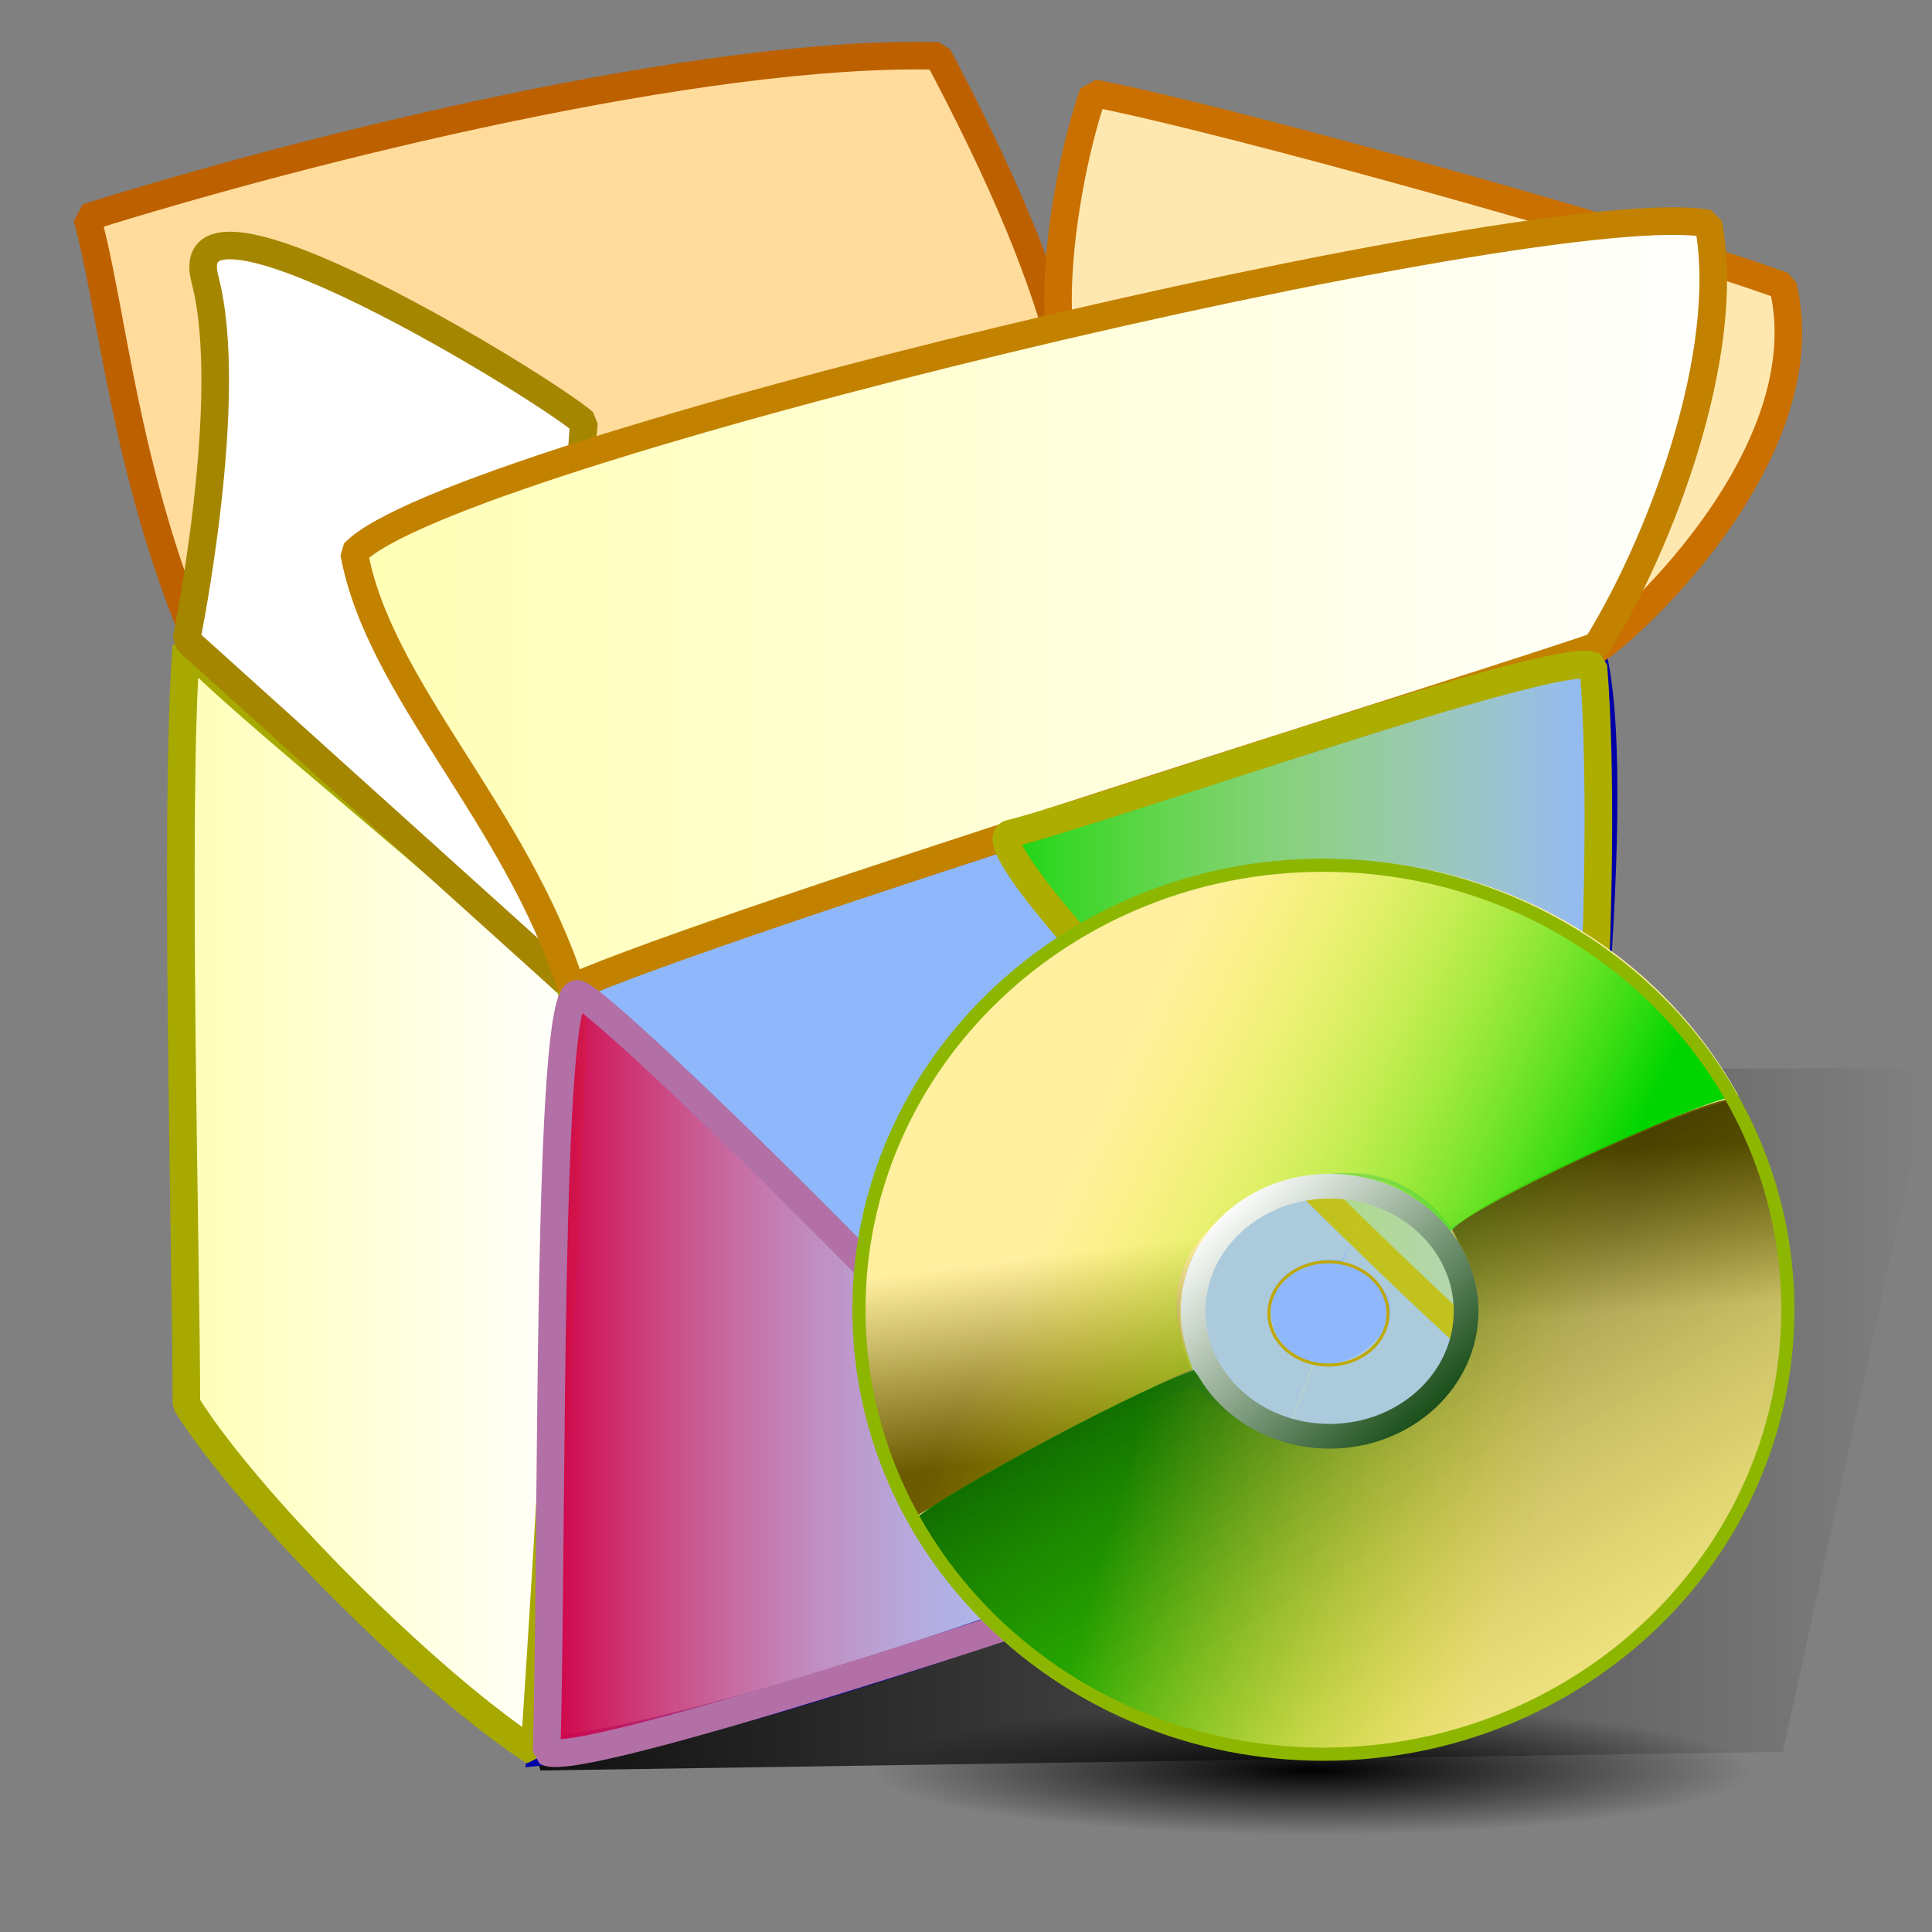 <?xml version="1.0" encoding="UTF-8" standalone="no"?>
<!DOCTYPE svg PUBLIC "-//W3C//DTD SVG 1.0//EN"
"http://www.w3.org/TR/2001/REC-SVG-20010904/DTD/svg10.dtd">
<!-- Created with Sodipodi ("http://www.sodipodi.com/") --><svg height="437.5" id="svg1" version="1.0" width="437.5" x="0" xmlns="http://www.w3.org/2000/svg" xmlns:xlink="http://www.w3.org/1999/xlink" y="0">
  <rect width="100%" height="100%" fill="#808080" stroke="none"/>
  <defs id="defs3">
    <linearGradient id="linearGradient635">
      <stop id="stop636" offset="0" style="stop-color:#ffffb5;stop-opacity:1;"/>
      <stop id="stop637" offset="1" style="stop-color:#ffffff;stop-opacity:1;"/>
    </linearGradient>
    <linearGradient id="linearGradient607">
      <stop id="stop608" offset="0" style="stop-color:#000000;stop-opacity:0.635;"/>
      <stop id="stop609" offset="1" style="stop-color:#ffff00;stop-opacity:0;"/>
    </linearGradient>
    <linearGradient id="linearGradient602">
      <stop id="stop603" offset="0" style="stop-color:#000000;stop-opacity:1;"/>
      <stop id="stop604" offset="1" style="stop-color:#000000;stop-opacity:0;"/>
    </linearGradient>
    <linearGradient id="linearGradient610">
      <stop id="stop611" offset="0" style="stop-color:#003a00;stop-opacity:1;"/>
      <stop id="stop612" offset="1" style="stop-color:#ffffff;stop-opacity:1;"/>
    </linearGradient>
    <linearGradient id="linearGradient587">
      <stop id="stop588" offset="0" style="stop-color:#00d500;stop-opacity:1;"/>
      <stop id="stop589" offset="1" style="stop-color:#ffff00;stop-opacity:0;"/>
    </linearGradient>
    <linearGradient id="linearGradient581">
      <stop id="stop582" offset="0" style="stop-color:#003d00;stop-opacity:0.384;"/>
      <stop id="stop583" offset="1" style="stop-color:#ffffad;stop-opacity:1;"/>
    </linearGradient>
    <linearGradient id="linearGradient578">
      <stop id="stop579" offset="0" style="stop-color:#d10045;stop-opacity:1;"/>
      <stop id="stop580" offset="1" style="stop-color:#ffffff;stop-opacity:0;"/>
    </linearGradient>
    <linearGradient id="linearGradient59">
      <stop id="stop60" offset="0" style="stop-color:#6b5a00;stop-opacity:1;"/>
      <stop id="stop61" offset="1" style="stop-color:#ffef9f;stop-opacity:1;"/>
    </linearGradient>
    <linearGradient id="linearGradient62" x1="0.297" x2="0.255" xlink:href="#linearGradient59" y1="0.891" y2="0.625"/>
    <linearGradient id="linearGradient66" x1="0.745" x2="0.764" xlink:href="#linearGradient59" y1="8.59388933e-2" y2="0.305"/>
    <linearGradient id="linearGradient71" x1="0.17" x2="0.594" xlink:href="#linearGradient587" y1="0.789" y2="0.883"/>
    <linearGradient id="linearGradient75" x1="1.007" x2="0.119" xlink:href="#linearGradient610" y1="0.945" y2="7.81250373e-2"/>
    <linearGradient id="linearGradient79" x1="0.83" x2="0.309" xlink:href="#linearGradient587" y1="0.648" y2="0.461"/>
    <linearGradient id="linearGradient73" x1="0.37" x2="1.024" xlink:href="#linearGradient607" y1="0.148" y2="1"/>
    <linearGradient id="linearGradient495" x1="4.81625193e-8" x2="1" xlink:href="#linearGradient587" y1="2.29505908e-8" y2="2.29505908e-8"/>
    <linearGradient id="linearGradient505" x1="2.72027094e-8" x2="1" xlink:href="#linearGradient578" y1="-3.52392213e-8" y2="-3.52392213e-8"/>
    <linearGradient id="linearGradient509" x1="1.56922599e-8" x2="1" xlink:href="#linearGradient635" y1="3.69521587e-8" y2="3.69521587e-8"/>
    <radialGradient cx="0.489" cy="0.46" fx="0.489" fy="0.46" id="radialGradient595" r="0.433" xlink:href="#linearGradient602"/>
    <radialGradient cx="0.5" cy="0.5" fx="0.5" fy="0.5" id="radialGradient597" r="0.5" xlink:href="#linearGradient602"/>
    <linearGradient id="linearGradient634" x1="-5.09652303e-8" x2="1" xlink:href="#linearGradient635" y1="-4.45355894e-8" y2="-4.45355894e-8"/>
    <linearGradient id="linearGradient620" x1="-5.6498628e-9" x2="1" xlink:href="#linearGradient602" y1="3.53284015e-8" y2="3.53284015e-8"/>
  </defs>
  <path d="M 74.558 241.961 L 122.388 400.924 L 403.738 396.704 L 437.5 241.961 L 74.558 241.961 z " id="path619" style="font-size:12;fill:url(#linearGradient620);fill-opacity:1;fill-rule:evenodd;"/>
  <path d="M 243.368 92.846 C 227.894 97.066 81.592 133.642 45.016 146.302 C 28.135 106.913 25.322 68.931 19.695 49.236 C 68.931 33.762 158.963 11.254 212.42 12.661 C 225.08 36.576 239.148 66.117 243.368 92.846 z " id="path584" style="font-size:12;fill:#ffdc9c;fill-opacity:1;fill-rule:evenodd;stroke:#bd6000;stroke-width:6.25;stroke-linejoin:bevel;"/>
  <path d="M 122.388 396.704 C 175.844 391.077 310.892 339.027 350.281 317.926 C 357.315 278.537 368.569 174.437 360.129 146.302 C 326.367 158.963 163.183 208.199 129.421 223.674 C 126.608 241.961 125.201 355.908 122.388 396.704 z " id="path579" style="font-size:12;fill:#8fb8fc;fill-opacity:1;fill-rule:evenodd;stroke:#0000a9;stroke-width:6.25;"/>
  <path d="M 120.981 396.704 C 97.066 381.23 56.27 340.434 42.203 317.926 C 42.203 285.571 39.389 181.471 42.203 146.302 C 53.457 158.963 105.506 199.759 129.421 223.674 C 130.828 236.334 123.794 357.315 120.981 396.704 z " id="path580" style="font-size:12;fill:url(#linearGradient509);fill-opacity:1;fill-rule:evenodd;stroke:#a7a800;stroke-width:6.25;stroke-linejoin:bevel;"/>
  <path d="M 360.129 147.709 C 333.4 140.675 258.842 105.507 246.182 92.846 C 233.521 80.185 241.962 36.576 247.589 21.101 C 277.13 26.728 372.789 53.457 403.738 64.711 C 413.585 105.507 361.535 149.116 360.129 147.709 z " id="path583" style="font-size:12;fill:#ffe8b0;fill-opacity:1;fill-rule:evenodd;stroke:#c97000;stroke-width:6.25;stroke-linejoin:bevel;"/>
  <path d="M 128.014 222.267 C 135.048 167.404 129.421 125.201 132.235 95.659 C 122.388 87.219 39.389 36.576 46.423 63.304 C 53.457 90.032 42.203 144.895 42.203 144.895 L 128.014 222.267 z " id="path582" style="font-size:12;fill:#ffffff;fill-opacity:1;fill-rule:evenodd;stroke:#a58600;stroke-width:6.25;stroke-linejoin:bevel;"/>
  <path d="M 129.421 223.674 C 116.76 184.285 85.812 156.149 80.185 125.201 C 101.286 102.693 350.281 43.609 386.857 50.643 C 392.484 80.185 375.603 123.794 361.535 146.302 C 337.621 154.743 164.59 208.199 129.421 223.674 z " id="path581" style="font-size:12;fill:url(#linearGradient634);fill-opacity:1;fill-rule:evenodd;stroke:#c28200;stroke-width:6.25;stroke-linejoin:bevel;"/>
  <path d="M 123.794 396.704 C 125.201 343.248 123.794 223.674 130.828 225.08 C 137.862 226.487 267.283 354.502 256.029 358.722 C 244.775 362.942 130.828 400.924 123.794 396.704 z " id="path586" style="font-size:12;fill:url(#linearGradient505);fill-opacity:1;fill-rule:evenodd;stroke:#b270a7;stroke-width:6.25;stroke-linejoin:bevel;"/>
  <path d="M 360.822 150.837 C 365.042 202.887 356.601 318.24 349.567 316.834 C 342.534 315.427 217.333 193.039 228.587 188.819 C 251.095 183.192 353.788 146.617 360.822 150.837 z " id="path587" style="font-size:12;fill:url(#linearGradient495);fill-opacity:1;fill-rule:evenodd;stroke:#adad00;stroke-width:6.25;stroke-linejoin:bevel;"/>
  <path d="M 185.691 385.193 L 185.691 419.212 L 413.585 419.212 L 413.585 385.193 L 185.691 385.193 z " id="path616" style="font-size:12;fill:url(#radialGradient595);fill-opacity:1;fill-rule:evenodd;"/>
  <path d="M 393.67 248.087 C 391.105 248.894 342.422 268.623 328.623 277.997 C 318.836 264.667 303.757 261.396 282.62 271.63 C 265.9 281.39 265.194 297.654 270.228 310.208 C 240.234 322.827 208.738 347.512 206.953 344.3 C 179.487 294.866 199.291 233.306 251.187 206.801 C 303.083 180.297 366.204 198.653 393.67 248.087 z " id="path604" style="font-size:12;fill:url(#linearGradient62);fill-opacity:1;fill-rule:evenodd;"/>
  <path d="M 205.918 344.909 C 205.082 342.705 253.024 320.48 270.438 314.109 C 276.374 320.205 294.451 332.884 315.873 322.69 C 335.709 311.958 336.38 294.413 328.693 278.882 C 332.017 272.342 392.064 245.717 393.849 248.929 C 421.315 298.363 401.51 359.924 349.615 386.428 C 297.719 412.932 233.384 394.344 205.918 344.909 z " id="path605" style="font-size:12;fill:url(#linearGradient66);fill-opacity:1;fill-rule:evenodd;"/>
  <path d="M 291.452 325.532 C 290.726 325.28 295.575 313.935 297.358 308.613 C 304.627 310.679 312.943 303.833 314.694 298.88 C 316.163 292.023 309.764 287.913 304.008 285.852 C 308.152 275.427 310.295 272.368 312.69 267.157 C 329.59 273.132 338.675 289.662 332.864 304.501 C 325.679 321.162 309.809 328.946 291.452 325.532 z " id="path612" style="font-size:12;fill:#ffff7f;fill-opacity:0.25;fill-rule:evenodd;"/>
  <path d="M 311.978 267.388 C 312.704 267.64 306.56 279.581 303.926 285.431 C 297.111 284.356 289.952 287.882 288.298 292.56 C 286.34 299.416 289.695 307.171 297.672 308.558 C 296.895 310.642 293.793 318.468 291.226 325.49 C 272.869 322.077 263.222 305.739 268.548 288.572 C 274.602 269.543 294.593 263.043 311.978 267.388 z " id="path613" style="font-size:12;fill:#ffff7f;fill-opacity:0.25;fill-rule:evenodd;"/>
  <path d="M 392.456 248.32 C 383.577 249.826 333.194 272.814 328.38 278.929 C 318.107 266.529 303.757 261.396 282.62 271.63 C 265.9 281.39 262.871 294.597 270.209 309.945 C 240.214 322.564 208.738 347.512 206.953 344.3 C 179.487 294.866 199.291 233.306 251.187 206.801 C 303.083 180.297 364.99 198.886 392.456 248.32 z " id="path590" style="font-size:12;fill:url(#linearGradient79);fill-opacity:1;fill-rule:evenodd;"/>
  <path d="M 206.605 344.909 C 205.769 342.705 252.923 316.625 270.338 310.254 C 276.617 318.984 295.137 332.884 316.56 322.69 C 336.396 311.958 336.582 293.947 328.894 278.416 C 334.161 272.342 391.78 246.183 393.564 249.394 C 421.03 298.829 402.197 359.924 350.302 386.428 C 298.406 412.932 234.071 394.344 206.605 344.909 z " id="path593" style="font-size:12;fill:url(#linearGradient71);fill-opacity:1;fill-rule:evenodd;"/>
  <path d="M 314.311 297.422 C 314.311 303.877 308.275 309.111 300.831 309.111 C 293.386 309.111 287.351 303.877 287.351 297.422 C 287.351 290.966 293.386 285.733 300.831 285.733 C 308.275 285.733 314.311 290.966 314.311 297.422 z " id="path603" style="font-size:12;fill:none;fill-opacity:1;fill-rule:evenodd;stroke:#bfa900;stroke-width:0.676;"/>
  <path d="M 206.605 344.909 C 205.769 342.705 252.923 316.625 270.338 310.254 C 276.617 318.984 295.137 332.884 316.56 322.69 C 336.396 311.958 336.582 293.947 328.894 278.416 C 334.161 272.342 391.78 246.183 393.564 249.394 C 421.03 298.829 402.197 359.924 350.302 386.428 C 298.406 412.932 234.071 394.344 206.605 344.909 z " id="path606" style="font-size:12;fill:url(#linearGradient73);fill-opacity:1;fill-rule:evenodd;"/>
  <path d="M 331.998 296.928 C 331.998 312.567 318.159 325.245 301.088 325.245 C 284.017 325.245 270.179 312.567 270.179 296.928 C 270.179 281.288 284.017 268.61 301.088 268.61 C 318.159 268.61 331.998 281.288 331.998 296.928 z " id="path602" style="font-size:12;fill:none;fill-opacity:1;fill-rule:evenodd;stroke:url(#linearGradient75);stroke-width:5.595;"/>
  <path d="M 404.858 296.583 C 404.858 352.173 357.769 397.237 299.681 397.237 C 241.594 397.237 194.504 352.173 194.504 296.583 C 194.504 240.994 241.594 195.93 299.681 195.93 C 357.769 195.93 404.858 240.994 404.858 296.583 z " id="path609" style="font-size:12;fill:none;fill-opacity:1;fill-rule:evenodd;stroke:#8db600;stroke-width:2.978;"/>
</svg>
